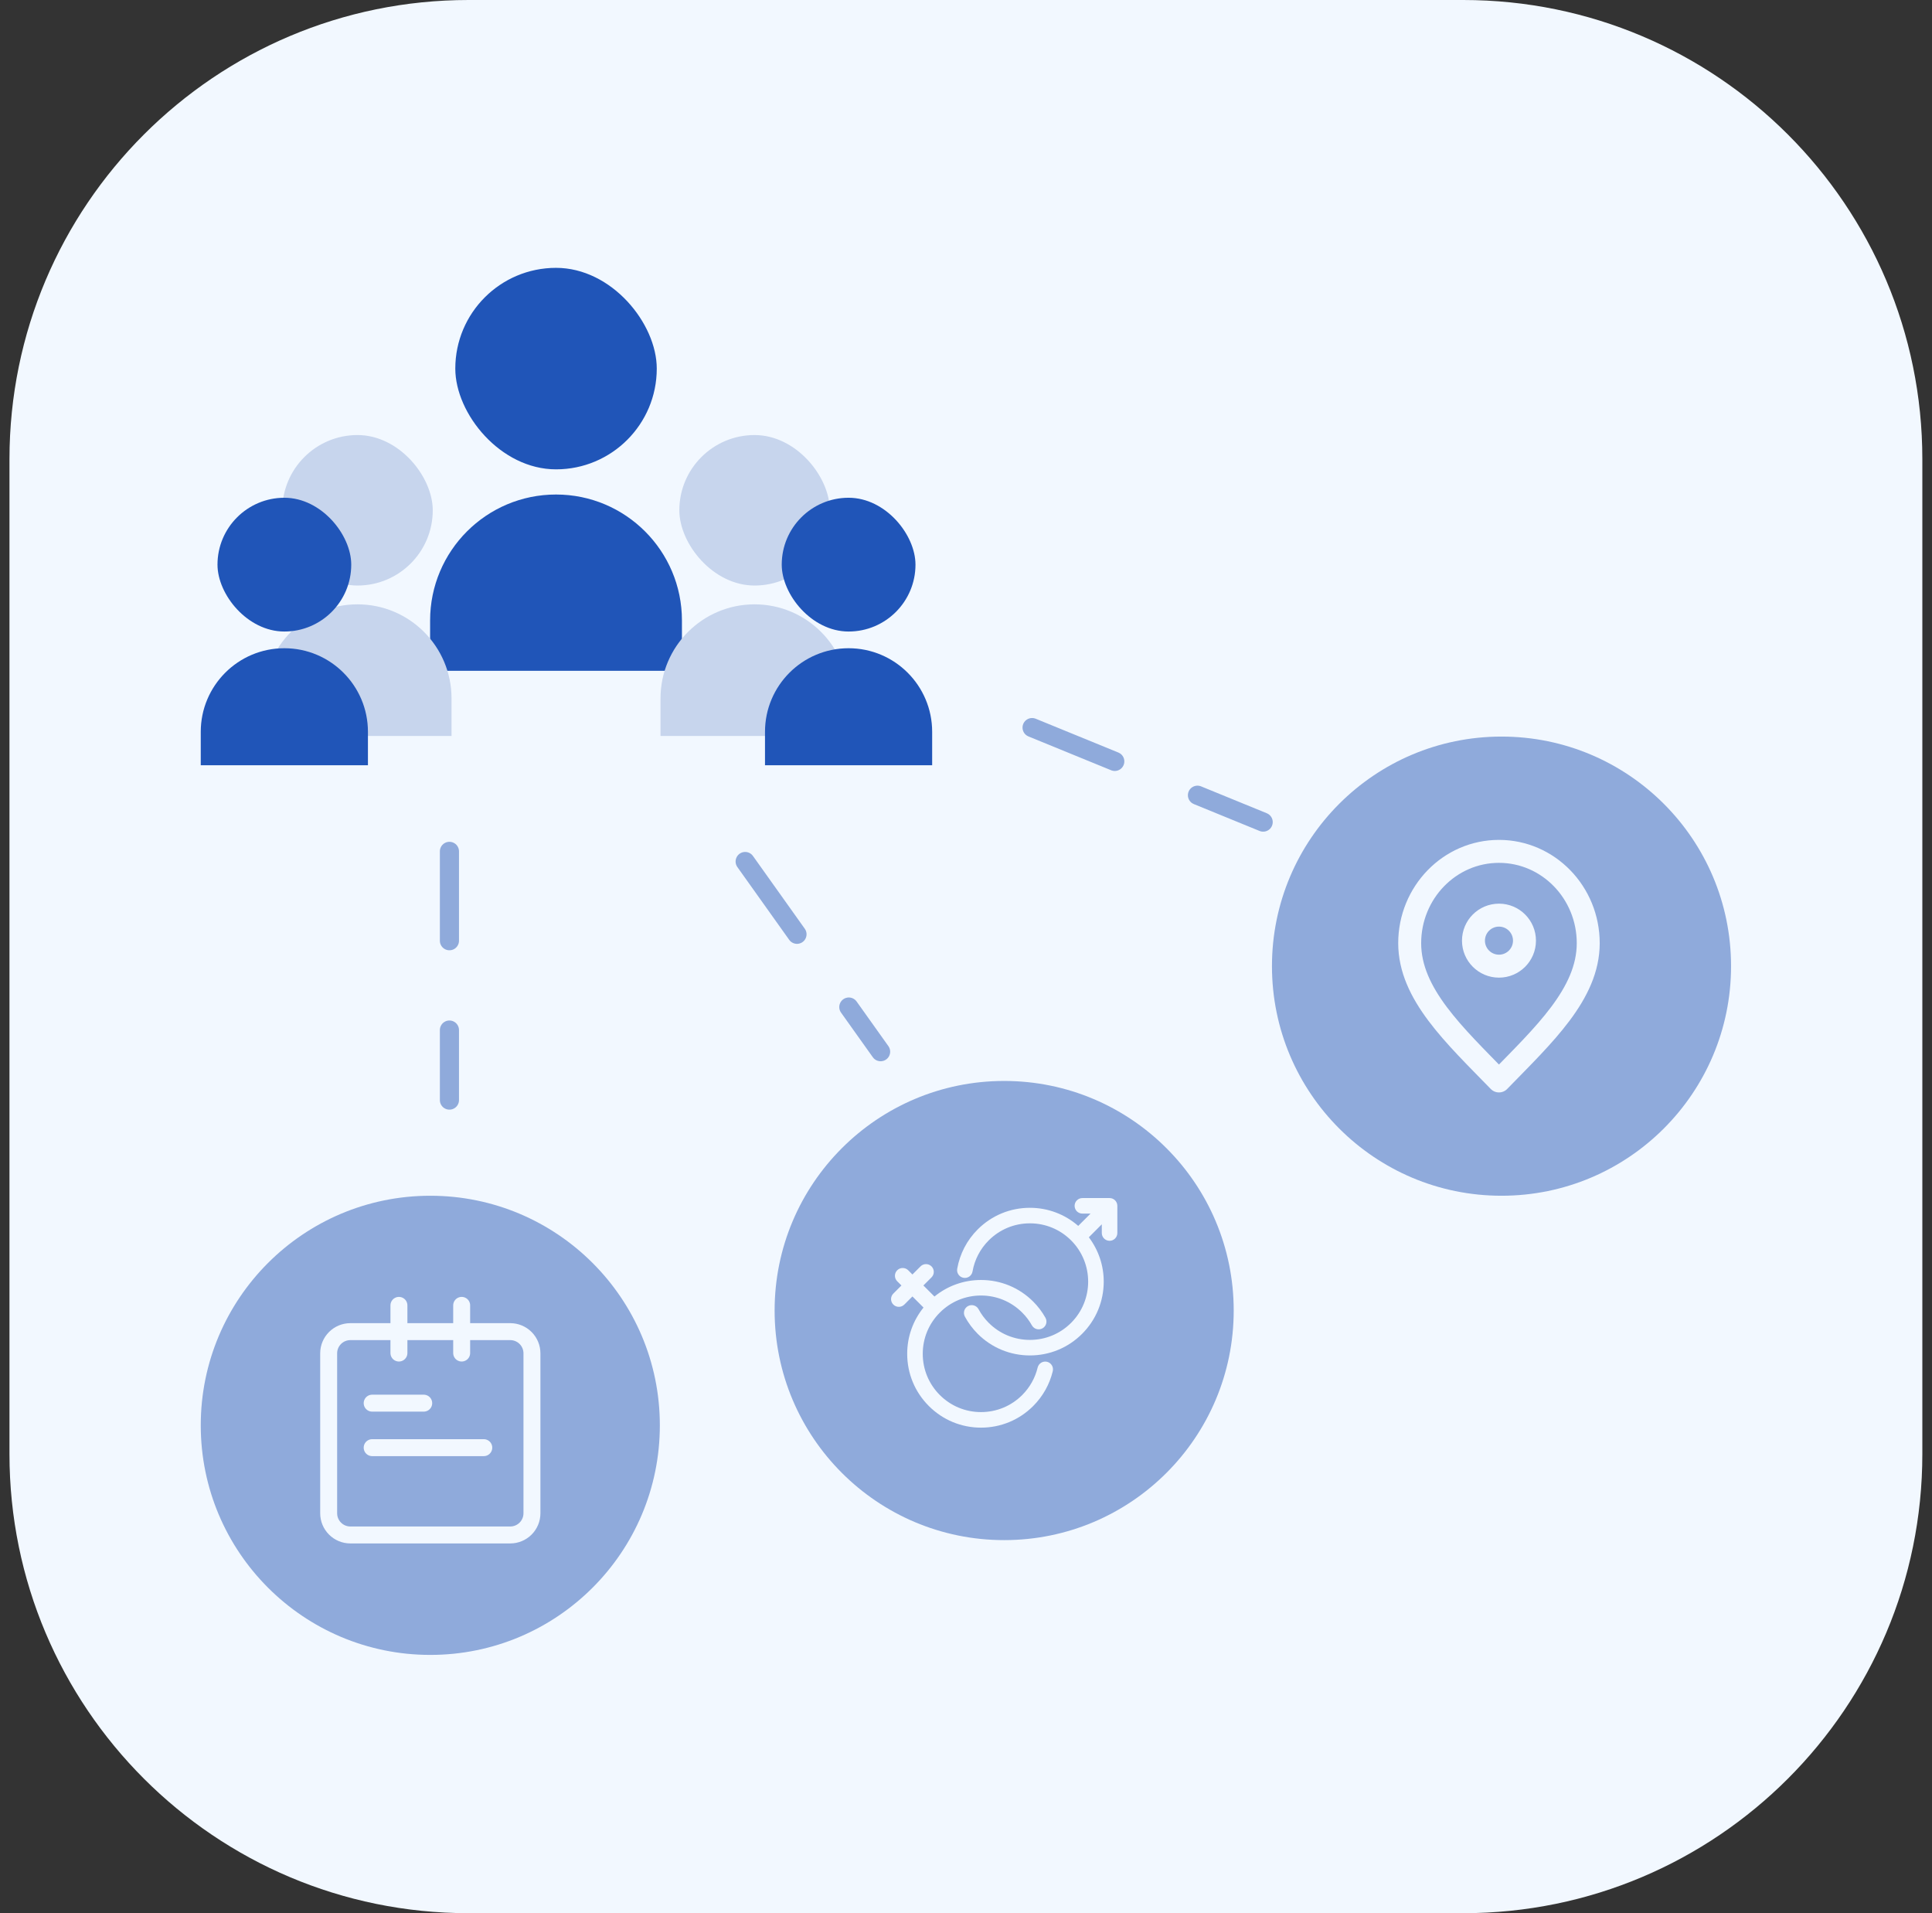 <?xml version="1.0" encoding="UTF-8"?>
<svg xmlns="http://www.w3.org/2000/svg" width="101" height="100" viewBox="0 0 101 100" fill="none">
  <rect x="0" y="0" width="101" height="100" fill="#333333" stroke="none"/>
  <path data-figma-bg-blur-radius="11" d="M0.495 24C0.495 10.745 11.24 0 24.495 0H76.495C89.75 0 100.495 10.745 100.495 24V76C100.495 89.255 89.75 100 76.495 100H24.495C11.24 100 0.495 89.255 0.495 76V24Z" fill="#F2F8FF"></path>
  <path d="M23.495 44.5V57.5" stroke="#8FAADB" stroke-linecap="round" stroke-linejoin="round" stroke-dasharray="4.67 4.67"></path>
  <path d="M38.955 45.03L46.036 54.97" stroke="#8FAADB" stroke-linecap="round" stroke-linejoin="round" stroke-dasharray="4.67 4.67"></path>
  <path d="M53.955 38.03L66.035 42.97" stroke="#8FAADB" stroke-linecap="round" stroke-linejoin="round" stroke-dasharray="4.67 4.67"></path>
  <circle cx="52.495" cy="68.5" r="12" fill="#8FAADB"></circle>
  <path d="M54.737 71.179C54.52 71.127 54.299 71.261 54.246 71.479C54.115 72.022 53.836 72.519 53.439 72.916C52.864 73.491 52.099 73.808 51.285 73.808C50.471 73.808 49.706 73.491 49.131 72.916C48.556 72.341 48.239 71.575 48.239 70.762C48.239 69.948 48.556 69.183 49.131 68.608C49.706 68.032 50.471 67.715 51.285 67.715C52.099 67.715 52.864 68.032 53.439 68.608C53.639 68.807 53.809 69.032 53.945 69.275C54.055 69.471 54.303 69.541 54.498 69.431C54.694 69.322 54.764 69.074 54.654 68.878C54.481 68.57 54.266 68.285 54.014 68.033C53.285 67.304 52.316 66.903 51.285 66.903C50.388 66.903 49.537 67.208 48.851 67.768L48.273 67.19L48.697 66.766C48.856 66.608 48.856 66.351 48.697 66.192C48.538 66.034 48.281 66.034 48.123 66.192L47.699 66.616L47.479 66.395C47.32 66.237 47.063 66.237 46.904 66.395C46.745 66.554 46.745 66.811 46.904 66.97L47.125 67.19L46.701 67.614C46.542 67.772 46.542 68.03 46.701 68.188C46.78 68.268 46.884 68.307 46.988 68.307C47.092 68.307 47.196 68.268 47.276 68.188L47.699 67.764L48.279 68.344C47.727 69.028 47.426 69.871 47.426 70.762C47.426 71.793 47.828 72.761 48.557 73.49C49.285 74.219 50.255 74.621 51.285 74.621C52.316 74.621 53.285 74.219 54.014 73.49C54.517 72.987 54.87 72.358 55.036 71.67C55.089 71.451 54.955 71.232 54.737 71.179Z" fill="#F2F8FF"></path>
  <path d="M58.006 62.621H56.584C56.36 62.621 56.178 62.803 56.178 63.027C56.178 63.251 56.36 63.433 56.584 63.433H57.011L56.367 64.076C55.666 63.466 54.78 63.13 53.841 63.13C52.81 63.13 51.841 63.531 51.112 64.26C50.548 64.824 50.178 65.536 50.04 66.319C50.002 66.54 50.149 66.751 50.37 66.789C50.593 66.829 50.802 66.68 50.841 66.46C50.949 65.841 51.242 65.279 51.687 64.834C52.262 64.259 53.027 63.942 53.841 63.942C54.655 63.942 55.42 64.259 55.995 64.834C57.183 66.022 57.183 67.955 55.995 69.143C55.42 69.718 54.655 70.035 53.841 70.035C53.027 70.035 52.262 69.718 51.687 69.143C51.475 68.931 51.297 68.692 51.157 68.431C51.05 68.233 50.804 68.159 50.606 68.266C50.409 68.372 50.335 68.618 50.441 68.816C50.619 69.147 50.845 69.45 51.112 69.717C51.841 70.446 52.81 70.847 53.841 70.847C54.872 70.847 55.841 70.446 56.57 69.717C57.298 68.988 57.7 68.019 57.7 66.988C57.7 66.14 57.424 65.336 56.922 64.671L57.599 63.993V64.448C57.599 64.673 57.782 64.855 58.006 64.855C58.23 64.855 58.412 64.673 58.412 64.448V63.027C58.412 62.803 58.23 62.621 58.006 62.621Z" fill="#F2F8FF"></path>
  <circle cx="22.495" cy="74.5" r="12" fill="#8FAADB"></circle>
  <path d="M26.677 69.603H18.313C18.013 69.604 17.726 69.723 17.514 69.935C17.302 70.147 17.182 70.434 17.182 70.734V79.099C17.182 79.399 17.302 79.686 17.514 79.898C17.726 80.11 18.013 80.23 18.313 80.23H26.677C26.977 80.23 27.265 80.11 27.477 79.898C27.689 79.686 27.808 79.399 27.809 79.099V70.734C27.808 70.434 27.689 70.147 27.477 69.935C27.265 69.723 26.977 69.604 26.677 69.603Z" stroke="#F2F8FF" stroke-width="0.886" stroke-miterlimit="10" stroke-linecap="round"></path>
  <path d="M19.456 73.341H22.151" stroke="#F2F8FF" stroke-width="0.886" stroke-miterlimit="10" stroke-linecap="round"></path>
  <path d="M19.456 75.667H25.291" stroke="#F2F8FF" stroke-width="0.886" stroke-miterlimit="10" stroke-linecap="round"></path>
  <path d="M20.855 68.23V70.722" stroke="#F2F8FF" stroke-width="0.886" stroke-miterlimit="10" stroke-linecap="round"></path>
  <path d="M24.135 68.23V70.722" stroke="#F2F8FF" stroke-width="0.886" stroke-miterlimit="10" stroke-linecap="round"></path>
  <circle cx="78.495" cy="50.5" r="12" fill="#8FAADB"></circle>
  <path d="M78.362 56.5C80.695 54.1 83.029 51.951 83.029 49.3C83.029 46.649 80.939 44.5 78.362 44.5C75.785 44.5 73.695 46.649 73.695 49.3C73.695 51.951 76.029 54.1 78.362 56.5Z" stroke="#F2F8FF" stroke-width="1.2" stroke-linecap="round" stroke-linejoin="round"></path>
  <path d="M78.363 50.5C79.099 50.5 79.696 49.903 79.696 49.167C79.696 48.43 79.099 47.833 78.363 47.833C77.626 47.833 77.029 48.43 77.029 49.167C77.029 49.903 77.626 50.5 78.363 50.5Z" stroke="#F2F8FF" stroke-width="1.2" stroke-linecap="round" stroke-linejoin="round"></path>
  <rect x="23.802" y="14" width="10.532" height="10.532" rx="5.266" fill="#2055B8"></rect>
  <path d="M22.485 32.431C22.485 28.795 25.432 25.848 29.067 25.848C32.703 25.848 35.65 28.795 35.65 32.431V35.063H22.485V32.431Z" fill="#2055B8"></path>
  <rect x="14.757" y="22.739" width="7.866" height="7.866" rx="3.933" fill="#C7D5ED"></rect>
  <path d="M13.773 36.504C13.773 33.789 15.974 31.588 18.689 31.588C21.404 31.588 23.605 33.789 23.605 36.504V38.47H13.773V36.504Z" fill="#C7D5ED"></path>
  <rect x="35.514" y="22.739" width="7.866" height="7.866" rx="3.933" fill="#C7D5ED"></rect>
  <path d="M34.53 36.504C34.53 33.789 36.731 31.588 39.446 31.588C42.161 31.588 44.362 33.789 44.362 36.504V38.47H34.53V36.504Z" fill="#C7D5ED"></path>
  <rect x="11.37" y="26.017" width="6.992" height="6.992" rx="3.496" fill="#2055B8"></rect>
  <path d="M10.495 38.252C10.495 35.839 12.451 33.882 14.865 33.882C17.278 33.882 19.235 35.839 19.235 38.252V40H10.495V38.252Z" fill="#2055B8"></path>
  <rect x="40.867" y="26.017" width="6.992" height="6.992" rx="3.496" fill="#2055B8"></rect>
  <path d="M39.992 38.252C39.992 35.839 41.948 33.882 44.361 33.882C46.775 33.882 48.731 35.839 48.731 38.252V40H39.992V38.252Z" fill="#2055B8"></path>
  <defs>
    <clipPath id="bgblur_0_4172_2813_clip_path">
      <path transform="translate(10.505 11)" d="M0.495 24C0.495 10.745 11.24 0 24.495 0H76.495C89.75 0 100.495 10.745 100.495 24V76C100.495 89.255 89.75 100 76.495 100H24.495C11.24 100 0.495 89.255 0.495 76V24Z"></path>
    </clipPath>
  </defs>
</svg>
